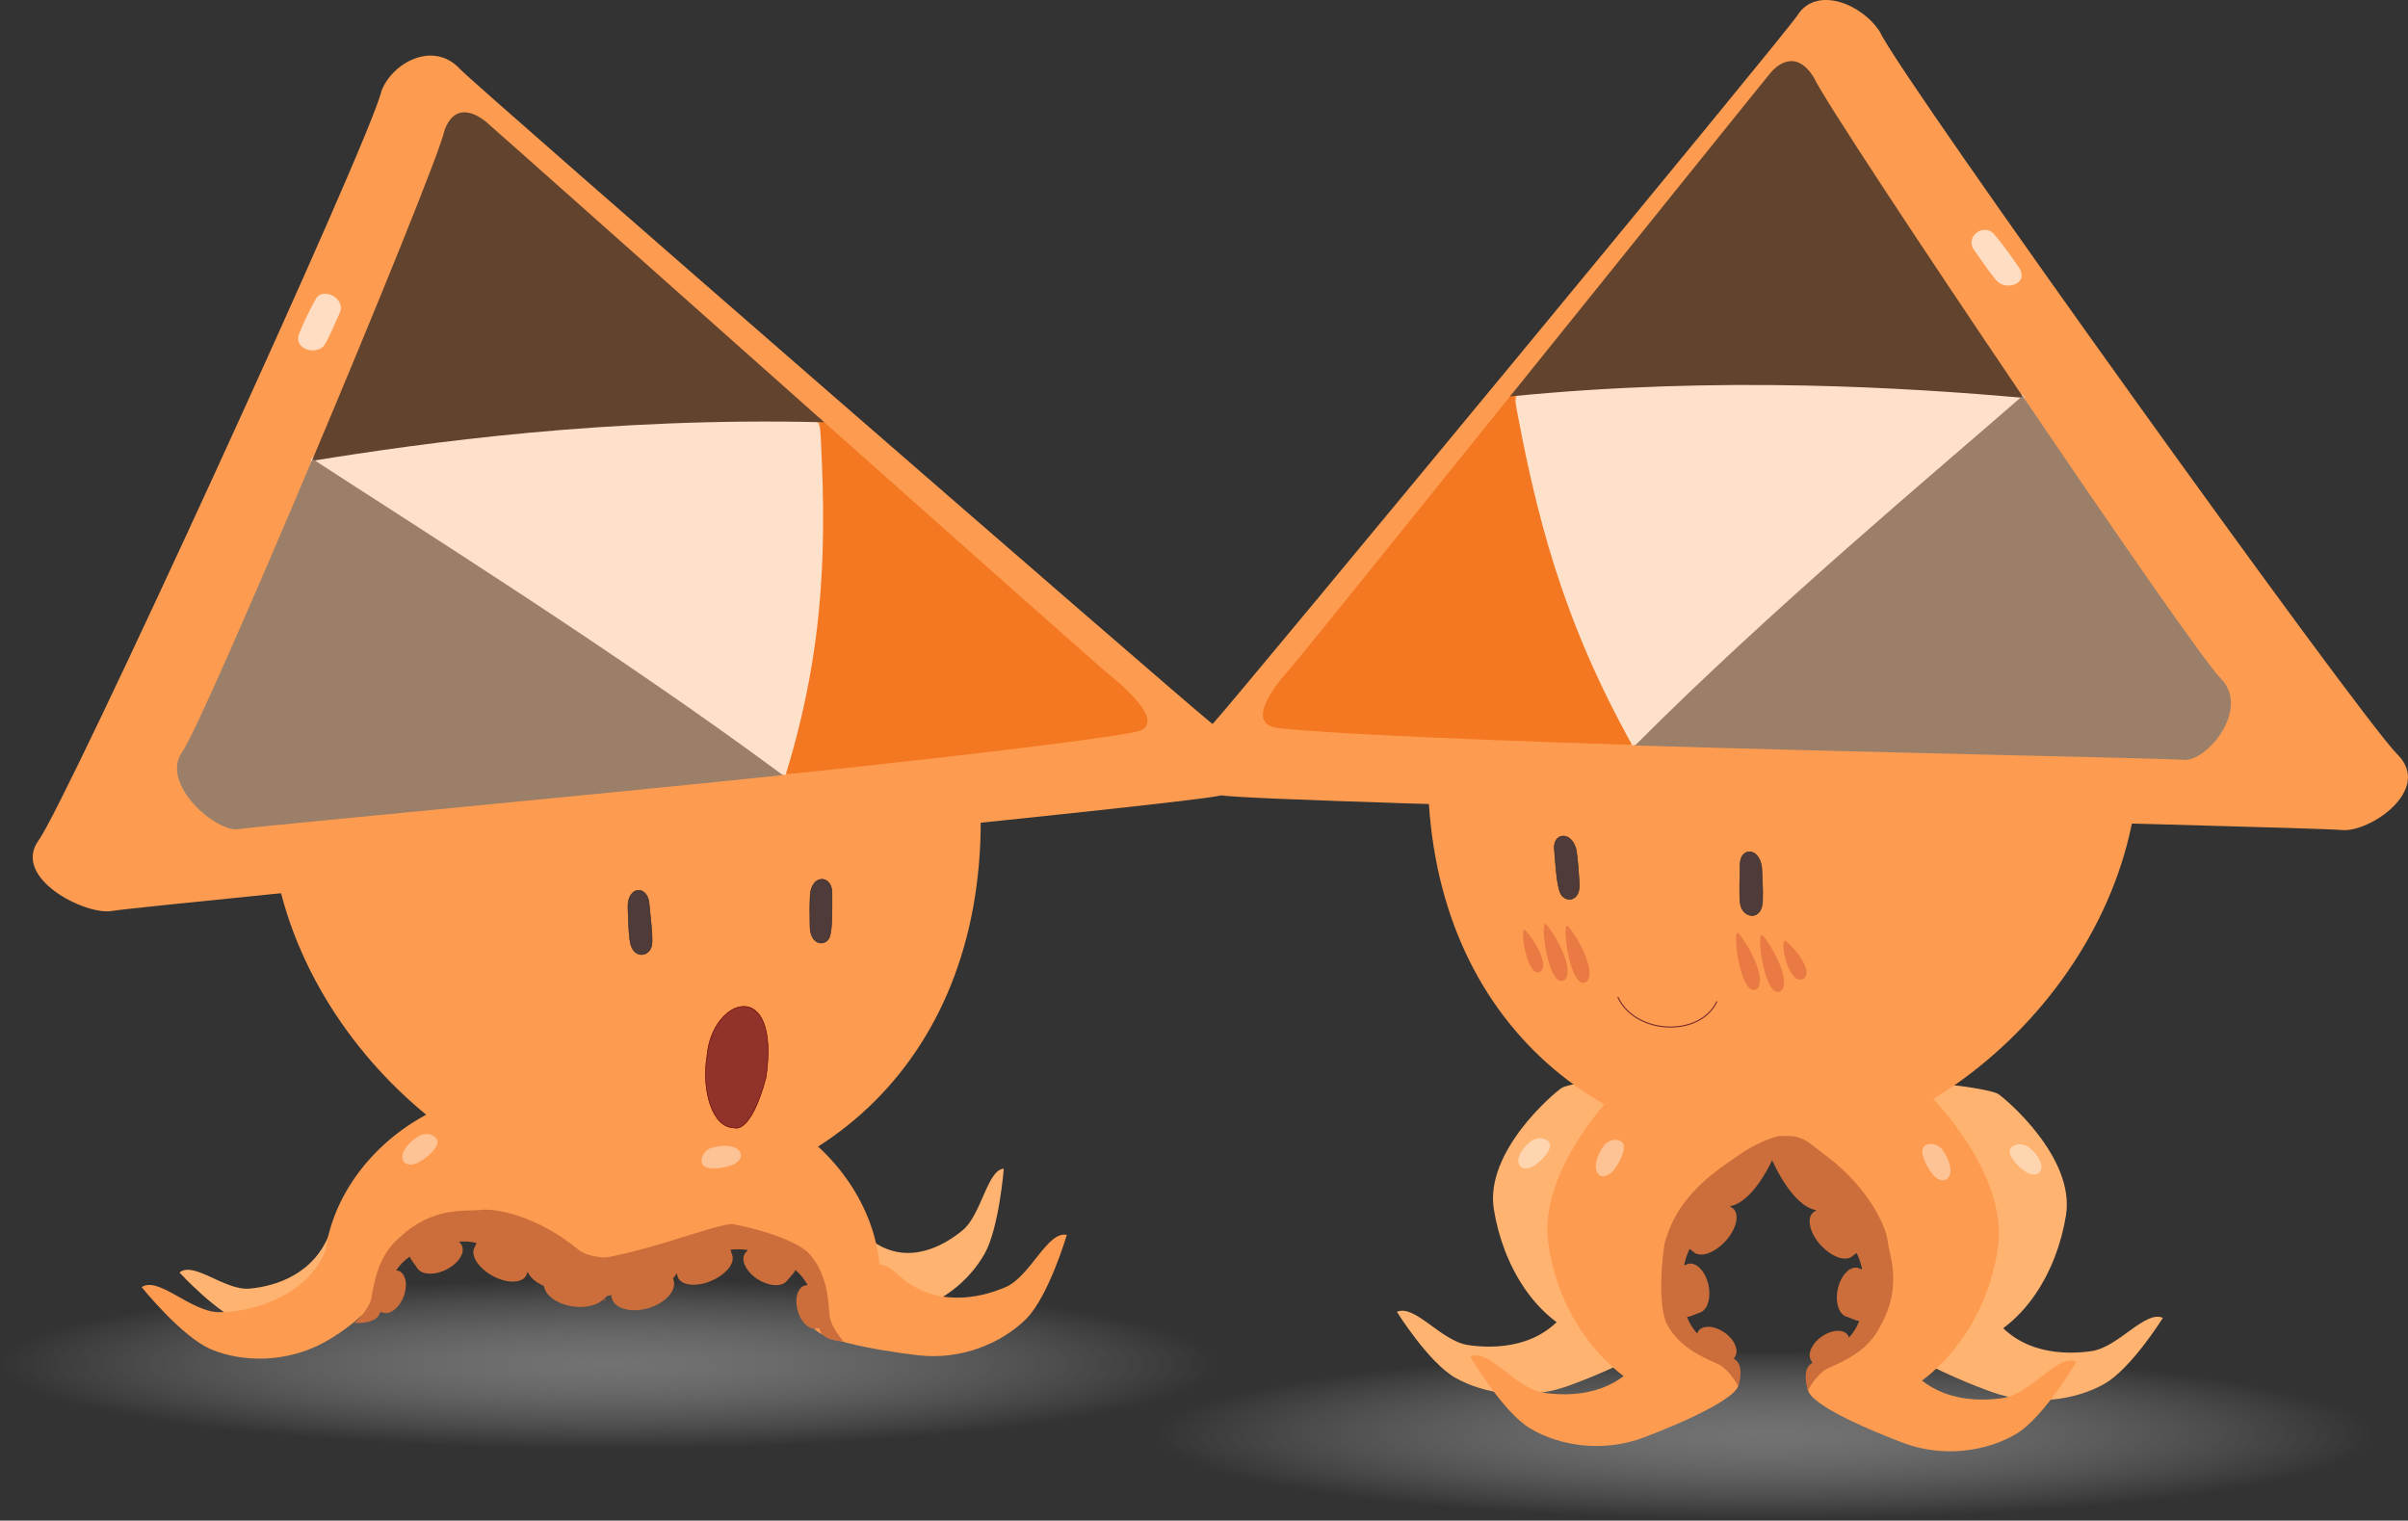 <?xml version="1.0" encoding="UTF-8" standalone="no"?>
<svg
   aria-hidden="true"
   width="1113.845"
   height="703.323"
   viewBox="0 0 1473.524 930.438"
   id="svg1428"
   inkscape:version="1.4 (e7c3feb100, 2024-10-09)"
   sodipodi:docname="peertubelivechat.logo.svg"
   inkscape:export-xdpi="9.6000004"
   inkscape:export-ydpi="9.6000004"
   version="1.1"
   xmlns:inkscape="http://www.inkscape.org/namespaces/inkscape"
   xmlns:sodipodi="http://sodipodi.sourceforge.net/DTD/sodipodi-0.dtd"
   xmlns:xlink="http://www.w3.org/1999/xlink"
   xmlns="http://www.w3.org/2000/svg"
   xmlns:svg="http://www.w3.org/2000/svg">
  <rect x="0" y="0" width="1473.524" height="930.438" fill="#333333" stroke="none"/>
  <defs
     id="defs1422">
    <radialGradient
       inkscape:collect="always"
       xlink:href="#linearGradient1738"
       id="radialGradient1740-1-7-6"
       cx="56.456"
       cy="167.686"
       fx="56.456"
       fy="167.686"
       r="20.58"
       gradientTransform="matrix(1.203,0,0,0.167,-47.95,39.543)"
       gradientUnits="userSpaceOnUse" />
    <linearGradient
       inkscape:collect="always"
       id="linearGradient1738">
      <stop
         style="stop-color:#838383;stop-opacity:1"
         offset="0"
         id="stop1734" />
      <stop
         style="stop-color:#bfbfbf;stop-opacity:0"
         offset="1"
         id="stop1736" />
    </linearGradient>
    <radialGradient
       inkscape:collect="always"
       xlink:href="#linearGradient1738"
       id="radialGradient1740-1"
       cx="56.456"
       cy="167.686"
       fx="56.456"
       fy="167.686"
       r="20.58"
       gradientTransform="matrix(1.203,0,0,0.167,-134.808,42.425)"
       gradientUnits="userSpaceOnUse" />
  </defs>
  <sodipodi:namedview
     id="base"
     pagecolor="#ffffff"
     bordercolor="#666666"
     borderopacity="1"
     inkscape:pageopacity="0"
     inkscape:pageshadow="2"
     inkscape:zoom="0.175"
     inkscape:cx="568.57143"
     inkscape:cy="520"
     inkscape:document-units="px"
     inkscape:current-layer="layer1"
     inkscape:document-rotation="0"
     showgrid="false"
     inkscape:window-width="1716"
     inkscape:window-height="761"
     inkscape:window-x="0"
     inkscape:window-y="0"
     inkscape:window-maximized="0"
     units="px"
     inkscape:showpageshadow="2"
     inkscape:pagecheckerboard="0"
     inkscape:deskcolor="#d1d1d1" />
  <g
     inkscape:label="Calque 1"
     inkscape:groupmode="layer"
     id="layer1"
     transform="translate(-1.373,-11.457)">
    <g
       id="g1061"
       transform="matrix(15.067,0,0,15.067,73.568,-171.514)"
       style="stroke-width:0.066">
      <ellipse
         style="color:#000000;clip-rule:nonzero;display:inline;overflow:visible;visibility:visible;opacity:0.789;isolation:auto;mix-blend-mode:normal;color-interpolation:sRGB;color-interpolation-filters:linearRGB;solid-color:#000000;solid-opacity:1;vector-effect:none;fill:url(#radialGradient1740-1-7-6);fill-opacity:1;fill-rule:nonzero;stroke:none;stroke-width:0.018px;stroke-linecap:butt;stroke-linejoin:miter;stroke-miterlimit:4;stroke-dasharray:none;stroke-dashoffset:0;stroke-opacity:1;marker:none;paint-order:markers stroke fill;color-rendering:auto;image-rendering:auto;shape-rendering:auto;text-rendering:auto;enable-background:accumulate"
         id="path1732-7-3-8"
         cx="19.965"
         cy="67.574"
         rx="24.757"
         ry="3.44" />
      <path
         style="vector-effect:none;fill:#ffb370;fill-opacity:1;fill-rule:evenodd;stroke:none;stroke-width:0.013;stroke-linecap:butt;stroke-linejoin:miter;stroke-miterlimit:4;stroke-dasharray:none;stroke-dashoffset:0;stroke-opacity:1"
         d="m 35.977,59.606 c -0.665,0.032 -0.908,1.867 -1.67,2.498 -0.762,0.631 -2.184,1.438 -3.601,0.487 -1.417,-0.951 -2.836,2.031 -2.779,2.567 0.058,0.535 2.538,0.45 3.983,0.239 1.446,-0.211 2.655,-1.225 3.283,-2.33 0.59,-1.038 0.783,-3.46 0.783,-3.46 z"
         id="path1043-7-2-6-0"
         inkscape:connector-curvature="0"
         sodipodi:nodetypes="ccsccsc" />
      <path
         style="fill:#fffdfb;fill-opacity:0.461;fill-rule:evenodd;stroke:none;stroke-width:0.024;stroke-linecap:butt;stroke-linejoin:miter;stroke-miterlimit:4;stroke-dasharray:none;stroke-opacity:1"
         d="m 22.034,60.979 c 0.219,-0.107 0.426,-0.285 0.604,-0.507 0.093,-0.117 0.16,-0.281 0.139,-0.422 -0.006,-0.071 -0.031,-0.135 -0.078,-0.168 -0.123,-0.109 -0.302,-0.107 -0.47,-0.038 -0.203,0.079 -0.399,0.232 -0.568,0.42 -0.118,0.137 -0.16,0.346 -0.125,0.501 0.034,0.17 0.152,0.305 0.309,0.274 0.065,-0.007 0.14,-0.031 0.19,-0.06 z"
         id="path867-4-7-4-4-3-7-2-6-5"
         inkscape:connector-curvature="0"
         sodipodi:nodetypes="ccccccccc" />
      <path
         style="vector-effect:none;fill:#ffb370;fill-opacity:1;fill-rule:evenodd;stroke:none;stroke-width:0.013;stroke-linecap:butt;stroke-linejoin:miter;stroke-miterlimit:4;stroke-dasharray:none;stroke-dashoffset:0;stroke-opacity:1"
         d="m 2.498,63.822 c 0.574,-0.481 1.845,0.747 2.849,0.654 1.004,-0.093 2.66,-0.552 3.29,-2.361 0.629,-1.808 3.551,-0.591 3.814,-0.135 0.264,0.456 -1.857,2.274 -3.186,3.209 -1.33,0.935 -2.93,1.074 -4.098,0.7 -1.097,-0.351 -2.669,-2.068 -2.669,-2.068 z"
         id="path1043-7-3-66"
         inkscape:connector-curvature="0"
         sodipodi:nodetypes="ccsccsc" />
      <path
         style="fill:#fffdfb;fill-opacity:0.461;fill-rule:evenodd;stroke:none;stroke-width:0.024;stroke-linecap:butt;stroke-linejoin:miter;stroke-miterlimit:4;stroke-dasharray:none;stroke-opacity:1"
         d="m 11.325,61.203 c -0.122,0.211 -0.312,0.406 -0.546,0.569 -0.123,0.085 -0.29,0.141 -0.43,0.11 -0.071,-0.011 -0.132,-0.04 -0.162,-0.089 -0.101,-0.13 -0.087,-0.309 -0.007,-0.472 0.092,-0.197 0.258,-0.383 0.457,-0.539 0.145,-0.109 0.356,-0.137 0.508,-0.091 0.168,0.045 0.294,0.171 0.253,0.326 -0.011,0.064 -0.041,0.138 -0.073,0.186 z"
         id="path867-4-7-4-4-3-7-4-0"
         inkscape:connector-curvature="0"
         sodipodi:nodetypes="ccccccccc" />
      <path
         style="color:#000000;clip-rule:nonzero;display:inline;overflow:visible;visibility:visible;isolation:auto;mix-blend-mode:normal;color-interpolation:sRGB;color-interpolation-filters:linearRGB;solid-color:#000000;solid-opacity:1;vector-effect:none;fill:#fd9c50;fill-opacity:1;fill-rule:nonzero;stroke:none;stroke-width:0.013;stroke-linecap:butt;stroke-linejoin:miter;stroke-miterlimit:4;stroke-dasharray:none;stroke-dashoffset:0;stroke-opacity:1;marker:none;paint-order:markers stroke fill;color-rendering:auto;image-rendering:auto;shape-rendering:auto;text-rendering:auto;enable-background:accumulate"
         d="m 34.5,40.433 c 2.32,11.268 -3.095,18.714 -11.26,20.321 -7.242,1.426 -16.24,-5.915 -17.02,-14.658 -0.614,-6.884 3.528,-12.012 11.742,-13.297 8.002,-1.252 15.512,2.65 16.538,7.634 z"
         id="path865-2-8-0"
         inkscape:connector-curvature="0"
         sodipodi:nodetypes="sssss" />
      <path
         style="fill:#fd9c50;fill-opacity:1;fill-rule:evenodd;stroke:none;stroke-width:0.013;stroke-linecap:butt;stroke-linejoin:miter;stroke-miterlimit:4;stroke-dasharray:none;stroke-opacity:1"
         d="m 10.699,15.842 c 0.446,-1.167 2.116,-2.055 3.183,-0.902 0.632,0.682 29.579,25.829 30.421,26.482 1.155,0.897 1.609,2.37 0.508,3.018 -1.172,0.381 -43.956,4.49 -45.037,4.696 -1.08,0.205 -4.116,-1.339 -2.992,-2.873 1.124,-1.534 13.503,-28.486 13.917,-30.422 z"
         id="path863-4-1-4"
         inkscape:connector-curvature="0"
         sodipodi:nodetypes="csscscc" />
      <g
         id="g1182-9-2-6"
         transform="matrix(1.026,0.18,-0.022,0.971,-31.075,-102.467)"
         style="opacity:0.7;stroke-width:0.033">
        <path
           inkscape:connector-curvature="0"
           id="path1176-2-9-2"
           d="m 40.727,129.676 c 1.767,-2.45 18.797,-6.065 19.841,-5.302 1.044,0.763 0.485,14.546 -0.841,14.988 -1.325,0.442 -19.643,-6.714 -19,-9.686 z"
           style="fill:#ffffff;fill-opacity:1;fill-rule:evenodd;stroke:none;stroke-width:0.018;stroke-linecap:butt;stroke-linejoin:miter;stroke-miterlimit:4;stroke-dasharray:none;stroke-opacity:1"
           sodipodi:nodetypes="cscc" />
        <path
           inkscape:connector-curvature="0"
           id="path903-5-2-0-3-6"
           d="m 60.726,124.265 c 0.404,5.023 0.435,9.414 -1.015,15.087 8.712,-2.579 13.404,-4.123 13.88,-4.382 0.941,-0.511 -0.309,-1.551 -1.256,-2.163 -0.326,-0.211 -5.871,-4.302 -11.609,-8.542 z"
           style="fill:#f1680d;fill-opacity:1;fill-rule:evenodd;stroke:none;stroke-width:0.018px;stroke-linecap:butt;stroke-linejoin:miter;stroke-opacity:1"
           sodipodi:nodetypes="ccccc" />
        <path
           inkscape:connector-curvature="0"
           id="path920-9-6-9-7"
           d="m 46.539,114.109 c -0.344,0.023 -0.66,0.267 -0.852,0.88 -0.158,0.915 -2.552,7.975 -4.942,14.768 4.418,-1.58 11.654,-4.001 20.168,-5.354 -6.462,-4.774 -13.249,-9.795 -13.563,-10.015 -0.258,-0.181 -0.543,-0.297 -0.811,-0.279 z"
           style="fill:#211f20;fill-opacity:1;fill-rule:evenodd;stroke:none;stroke-width:0.018px;stroke-linecap:butt;stroke-linejoin:miter;stroke-opacity:1" />
        <path
           inkscape:connector-curvature="0"
           id="path863-7-3-8-0-5"
           d="m 40.767,129.67 c -2.218,6.308 -4.443,12.415 -4.869,13.147 -0.883,1.514 1.441,3.153 2.31,2.81 0.428,-0.169 12.909,-3.712 21.39,-6.222 -6.697,-3.926 -14.609,-7.639 -18.831,-9.734 z"
           style="fill:#737373;fill-opacity:1;fill-rule:evenodd;stroke:none;stroke-width:0.013;stroke-linecap:butt;stroke-linejoin:miter;stroke-miterlimit:4;stroke-dasharray:none;stroke-opacity:1"
           sodipodi:nodetypes="ccccc" />
      </g>
      <path
         style="fill:#ffddc2;fill-opacity:1;fill-rule:evenodd;stroke:none;stroke-width:0.024;stroke-linecap:butt;stroke-linejoin:miter;stroke-miterlimit:4;stroke-dasharray:none;stroke-opacity:1"
         d="m 9.01,24.841 c -0.254,0.569 -0.434,1.003 -0.617,1.299 -0.282,0.458 -1.34,0.215 -1.014,-0.498 0.16,-0.385 0.376,-0.868 0.662,-1.366 0.286,-0.499 1.223,-0.004 0.969,0.565 z"
         id="path867-4-9-8-6"
         inkscape:connector-curvature="0"
         sodipodi:nodetypes="csccc" />
      <path
         style="vector-effect:none;fill:#fd9c50;fill-opacity:1;fill-rule:evenodd;stroke:none;stroke-width:0.013;stroke-linecap:butt;stroke-linejoin:miter;stroke-miterlimit:4;stroke-dasharray:none;stroke-dashoffset:0;stroke-opacity:1"
         d="m 16.602,63.625 c 0.295,0.904 2.166,1.247 2.764,1.323 0.598,0.076 1.974,-2.203 2.105,-2.588 0.131,-0.384 -0.827,-3.693 -1.151,-3.98 -0.325,-0.287 -4.158,-2.485 -6.893,-1.392 -2.735,1.093 -4.556,3.392 -4.962,5.719 -0.192,1.104 -0.273,3.062 1.487,2.863 0.671,-0.076 0.55,-1.865 2.175,-2.555 1.825,-0.775 2.796,-0.626 4.475,0.609 z"
         id="path996-6-8-98"
         inkscape:connector-curvature="0"
         sodipodi:nodetypes="ccccssssc" />
      <path
         style="vector-effect:none;fill:#fd9c50;fill-opacity:1;fill-rule:evenodd;stroke:none;stroke-width:0.013;stroke-linecap:butt;stroke-linejoin:miter;stroke-miterlimit:4;stroke-dasharray:none;stroke-dashoffset:0;stroke-opacity:1"
         d="m 0.962,64.415 c 0.677,-0.458 2.005,1.01 3.134,1.019 1.128,0.009 3.449,-0.513 4.287,-2.402 0.838,-1.888 2.352,0.228 2.612,0.75 0.261,0.522 -1.021,1.985 -2.576,2.852 -1.555,0.867 -3.353,0.842 -4.63,0.31 -1.199,-0.5 -2.827,-2.529 -2.827,-2.529 z"
         id="path1043-6-6-5-72"
         inkscape:connector-curvature="0"
         sodipodi:nodetypes="ccsccsc" />
      <path
         style="fill:#ffddc2;fill-opacity:0.603;fill-rule:evenodd;stroke:none;stroke-width:0.024;stroke-linecap:butt;stroke-linejoin:miter;stroke-miterlimit:4;stroke-dasharray:none;stroke-opacity:1"
         d="m 12.852,58.817 c -0.161,0.209 -0.389,0.392 -0.655,0.535 -0.139,0.074 -0.32,0.112 -0.456,0.06 -0.07,-0.021 -0.128,-0.06 -0.149,-0.117 -0.079,-0.153 -0.034,-0.342 0.076,-0.505 0.129,-0.199 0.329,-0.375 0.559,-0.515 0.166,-0.097 0.385,-0.098 0.532,-0.029 0.162,0.071 0.268,0.223 0.199,0.383 -0.023,0.067 -0.066,0.142 -0.107,0.189 z"
         id="path867-4-7-4-4-9-9-8"
         inkscape:connector-curvature="0"
         sodipodi:nodetypes="ccccccccc" />
      <path
         style="vector-effect:none;fill:#fd9c50;fill-opacity:1;fill-rule:evenodd;stroke:none;stroke-width:0.013;stroke-linecap:butt;stroke-linejoin:miter;stroke-miterlimit:4;stroke-dasharray:none;stroke-dashoffset:0;stroke-opacity:1"
         d="m 38.536,62.293 c -0.8,-0.166 -1.471,1.697 -2.511,2.134 -1.04,0.438 -2.903,0.862 -4.396,-0.566 -1.493,-1.428 -3.373,1.484 -3.415,2.066 -0.043,0.582 2.501,1.044 4.269,1.254 1.768,0.21 3.421,-0.496 4.4,-1.474 0.919,-0.918 1.653,-3.414 1.653,-3.414 z"
         id="path1043-6-6-0-3-2"
         inkscape:connector-curvature="0"
         sodipodi:nodetypes="ccsccsc" />
      <path
         style="vector-effect:none;fill:#fd9c50;fill-opacity:1;fill-rule:evenodd;stroke:none;stroke-width:0.013;stroke-linecap:butt;stroke-linejoin:miter;stroke-miterlimit:4;stroke-dasharray:none;stroke-dashoffset:0;stroke-opacity:1"
         d="m 22.745,63.687 c -0.385,0.87 -2.281,1.021 -2.884,1.036 -0.603,0.015 -1.741,-2.392 -1.832,-2.787 -0.092,-0.396 1.196,-3.591 1.548,-3.843 0.352,-0.253 4.388,-2.051 6.999,-0.687 2.611,1.364 4.189,3.835 4.357,6.192 0.08,1.118 -0.038,3.074 -1.769,2.698 -0.66,-0.143 -0.359,-1.911 -1.905,-2.762 -1.737,-0.955 -2.718,-0.905 -4.514,0.153 z"
         id="path996-6-5-6-9"
         inkscape:connector-curvature="0"
         sodipodi:nodetypes="ccccssssc" />
      <path
         style="color:#000000;clip-rule:nonzero;display:inline;overflow:visible;visibility:visible;isolation:auto;mix-blend-mode:normal;color-interpolation:sRGB;color-interpolation-filters:linearRGB;solid-color:#000000;solid-opacity:1;vector-effect:none;fill:#cb6e3b;fill-opacity:1;fill-rule:nonzero;stroke:none;stroke-width:0.013;stroke-linecap:butt;stroke-linejoin:miter;stroke-miterlimit:4;stroke-dasharray:none;stroke-dashoffset:0;stroke-opacity:1;marker:none;paint-order:markers stroke fill;color-rendering:auto;image-rendering:auto;shape-rendering:auto;text-rendering:auto;enable-background:accumulate"
         d="m 20.114,63.906 c 0.313,-0.277 -2.265,-0.522 -1.374,-0.562 2.148,-0.096 5.499,-1.51 6.217,-1.488 0.666,0.11 2.37,0.538 3.055,1.138 0.829,0.851 0.834,2.022 0.898,2.65 0.088,0.398 0.431,0.844 0.574,0.988 -0.145,-0.019 -0.925,-0.045 -1.001,-0.551 l -0.094,0.012 c -0.008,0.002 -0.015,0.004 -0.023,0.006 -0.025,0.005 -0.051,0.007 -0.077,0.007 l -0.013,0.002 c -2.6e-4,-7.9e-4 -5.2e-4,-0.001 -0.002,-0.002 -0.283,-0.013 -0.57,-0.339 -0.68,-0.769 -0.06,-0.238 -0.057,-0.478 0.007,-0.666 l 5.3e-4,1.6e-4 c 0.062,-0.181 0.177,-0.299 0.32,-0.329 0.028,-0.005 0.056,-0.008 0.085,-0.006 l 0.004,-5.3e-4 c -0.126,-0.231 -0.286,-0.443 -0.502,-0.615 -0.012,0.037 -0.029,0.072 -0.052,0.105 l -0.261,0.299 c -0.005,0.007 -0.008,0.015 -0.013,0.022 -0.018,0.023 -0.037,0.044 -0.06,0.063 l -0.009,0.009 c -7.9e-4,-1.8e-4 -5.3e-4,-2.3e-4 -0.002,-5.3e-4 -0.242,0.197 -0.727,0.141 -1.145,-0.132 -0.415,-0.272 -0.643,-0.678 -0.54,-0.963 0.012,-0.034 0.028,-0.065 0.049,-0.093 0.019,-0.025 0.041,-0.048 0.067,-0.069 l 0.04,-0.054 c -0.237,-0.035 -0.471,-0.038 -0.706,-0.013 l 0.053,0.174 c 0.005,0.008 0.008,0.016 0.012,0.024 0.011,0.029 0.019,0.059 0.023,0.091 l 0.003,0.012 c -5.3e-4,8e-4 -0.001,8e-4 -0.002,0.002 0.035,0.331 -0.335,0.739 -0.874,0.966 -0.608,0.255 -1.213,0.19 -1.352,-0.146 -0.012,-0.031 -0.02,-0.065 -0.024,-0.099 l -0.024,-0.059 c -0.475,0.836 -2.007,0.852 -2.592,0.875 -0.277,0.011 -0.426,0.202 -0.847,-0.082 -0.168,-0.114 0.517,-0.441 0.859,-0.744 z"
         id="path1092-6-8-2-4-4-8-9"
         inkscape:connector-curvature="0"
         sodipodi:nodetypes="cscccccccccccccccccccccccccccccccccccccccssc" />
      <path
         style="fill:#ffddc2;fill-opacity:0.603;fill-rule:evenodd;stroke:none;stroke-width:0.024;stroke-linecap:butt;stroke-linejoin:miter;stroke-miterlimit:4;stroke-dasharray:none;stroke-opacity:1"
         d="m 24.085,59.585 c 0.263,0.023 0.552,-0.021 0.837,-0.12 0.149,-0.053 0.299,-0.16 0.353,-0.295 0.032,-0.066 0.043,-0.134 0.015,-0.189 -0.059,-0.162 -0.229,-0.256 -0.424,-0.286 -0.233,-0.04 -0.499,-0.011 -0.757,0.064 -0.184,0.057 -0.333,0.217 -0.382,0.372 -0.057,0.167 -0.017,0.348 0.148,0.406 0.065,0.028 0.149,0.048 0.211,0.049 z"
         id="path867-4-7-4-4-9-8-5-6"
         inkscape:connector-curvature="0"
         sodipodi:nodetypes="ccccccccc" />
      <path
         style="color:#000000;clip-rule:nonzero;display:inline;overflow:visible;visibility:visible;isolation:auto;mix-blend-mode:normal;color-interpolation:sRGB;color-interpolation-filters:linearRGB;solid-color:#000000;solid-opacity:1;vector-effect:none;fill:#cb6e3b;fill-opacity:1;fill-rule:nonzero;stroke:none;stroke-width:0.013;stroke-linecap:butt;stroke-linejoin:miter;stroke-miterlimit:4;stroke-dasharray:none;stroke-dashoffset:0;stroke-opacity:1;marker:none;paint-order:markers stroke fill;color-rendering:auto;image-rendering:auto;shape-rendering:auto;text-rendering:auto;enable-background:accumulate"
         d="m 21.081,63.453 c -0.253,-0.416 -1.686,0.01 -2.396,-0.572 -1.71,-1.401 -3.403,-1.677 -3.966,-1.601 -0.563,0.076 -1.911,-0.177 -3.287,1.123 -0.911,0.763 -1.034,1.927 -1.161,2.545 -0.127,0.387 -0.514,0.796 -0.671,0.925 0.147,-0.005 0.925,0.048 1.052,-0.447 l 0.092,0.021 c 0.008,0.003 0.014,0.006 0.022,0.008 0.025,0.008 0.05,0.012 0.076,0.014 l 0.013,0.003 c 4e-4,-5.3e-4 7.4e-4,-0.001 0.002,-0.001 0.283,0.015 0.602,-0.28 0.754,-0.697 0.084,-0.23 0.105,-0.47 0.06,-0.663 l -5.3e-4,1.1e-4 c -0.044,-0.186 -0.146,-0.316 -0.285,-0.36 -0.027,-0.008 -0.055,-0.013 -0.084,-0.015 l -0.004,-10e-4 c 0.148,-0.217 0.329,-0.412 0.562,-0.561 0.008,0.038 0.021,0.075 0.041,0.109 l 0.23,0.324 c 0.004,0.007 0.007,0.015 0.011,0.023 0.015,0.025 0.033,0.048 0.053,0.069 l 0.008,0.01 c 7.9e-4,-9e-5 5e-4,-1.8e-4 0.002,-5.3e-4 0.221,0.22 0.709,0.213 1.152,-0.016 0.44,-0.228 0.708,-0.609 0.634,-0.903 -0.008,-0.035 -0.022,-0.067 -0.039,-0.097 -0.017,-0.027 -0.036,-0.052 -0.059,-0.075 l -0.035,-0.058 c 0.24,-0.011 0.472,0.009 0.704,0.059 l -0.07,0.167 c -0.005,0.007 -0.01,0.015 -0.014,0.022 -0.014,0.028 -0.025,0.057 -0.032,0.088 l -0.004,0.012 c 4.2e-4,7.9e-4 0.001,7.9e-4 0.001,0.002 -0.068,0.325 0.259,0.77 0.772,1.049 0.579,0.315 1.187,0.311 1.36,-0.009 0.015,-0.03 0.027,-0.062 0.034,-0.096 l 0.03,-0.056 c 0.388,0.879 2.474,0.971 3.053,1.053 0.274,0.039 -0.171,0.364 0.23,-0.2 0,0 0.193,-0.877 0.449,-0.962 z"
         id="path1092-6-8-2-4-0-9"
         inkscape:connector-curvature="0"
         sodipodi:nodetypes="csccccccccccccccccccccccccccccccccccccccccsc" />
      <ellipse
         style="color:#000000;clip-rule:nonzero;display:inline;overflow:visible;visibility:visible;isolation:auto;mix-blend-mode:normal;color-interpolation:sRGB;color-interpolation-filters:linearRGB;solid-color:#000000;solid-opacity:1;vector-effect:none;fill:#cb6e3b;fill-opacity:1;fill-rule:nonzero;stroke:none;stroke-width:0.013;stroke-linecap:butt;stroke-linejoin:miter;stroke-miterlimit:4;stroke-dasharray:none;stroke-dashoffset:0;stroke-opacity:1;marker:none;paint-order:markers stroke fill;color-rendering:auto;image-rendering:auto;shape-rendering:auto;text-rendering:auto;enable-background:accumulate"
         id="path2118-1"
         cx="27.033"
         cy="61.349"
         rx="1.308"
         ry="0.799"
         transform="rotate(7.676)" />
      <ellipse
         style="color:#000000;clip-rule:nonzero;display:inline;overflow:visible;visibility:visible;isolation:auto;mix-blend-mode:normal;color-interpolation:sRGB;color-interpolation-filters:linearRGB;solid-color:#000000;solid-opacity:1;vector-effect:none;fill:#cb6e3b;fill-opacity:1;fill-rule:nonzero;stroke:none;stroke-width:0.013;stroke-linecap:butt;stroke-linejoin:miter;stroke-miterlimit:4;stroke-dasharray:none;stroke-dashoffset:0;stroke-opacity:1;marker:none;paint-order:markers stroke fill;color-rendering:auto;image-rendering:auto;shape-rendering:auto;text-rendering:auto;enable-background:accumulate"
         id="path2118-4-49"
         cx="2.394"
         cy="67.891"
         rx="1.308"
         ry="0.799"
         transform="rotate(-16.264)" />
      <path
         style="fill:#4e3b3a;fill-opacity:1;fill-rule:evenodd;stroke:#2f2828;stroke-width:0.024;stroke-linecap:butt;stroke-linejoin:miter;stroke-miterlimit:4;stroke-dasharray:none;stroke-opacity:1"
         d="m 20.711,48.936 c 0.025,-0.831 0.785,-0.822 0.856,-0.125 0.07,0.697 0.136,1.22 0.123,1.613 -0.02,0.607 -0.825,0.737 -0.905,-0.141 -0.058,-0.465 -0.05,-0.882 -0.074,-1.347 z"
         id="path867-1"
         inkscape:connector-curvature="0"
         sodipodi:nodetypes="ccsccc" />
      <path
         style="vector-effect:none;fill:#4e3b3a;fill-opacity:1;fill-rule:evenodd;stroke:#2f2828;stroke-width:0.024;stroke-linecap:butt;stroke-linejoin:miter;stroke-miterlimit:4;stroke-dasharray:none;stroke-dashoffset:0;stroke-opacity:1"
         d="m 28.118,48.428 c 0.113,-0.809 0.882,-0.717 0.88,-0.029 -0.002,0.688 0.019,1.408 -0.09,1.77 -0.128,0.424 -0.814,0.409 -0.802,-0.457 -0.01,-0.46 -0.012,-0.827 0.012,-1.283 z"
         id="path867-6-0"
         inkscape:connector-curvature="0"
         sodipodi:nodetypes="ccsccc" />
      <path
         style="vector-effect:none;fill:#91332b;fill-opacity:1;fill-rule:evenodd;stroke:#5d0000;stroke-width:0.024;stroke-linecap:round;stroke-linejoin:bevel;stroke-miterlimit:4;stroke-dasharray:none;stroke-dashoffset:0;stroke-opacity:1"
         d="m 25.024,57.944 c -0.897,0.005 -1.325,-1.544 -1.106,-2.884 0.188,-2.433 3.007,-3.302 2.4,0.848 -0.631,2.359 -1.294,2.037 -1.294,2.037 z"
         id="path991-3-4"
         inkscape:connector-curvature="0"
         sodipodi:nodetypes="cccc"
         inkscape:transform-center-x="1.8588309"
         inkscape:transform-center-y="0.51682867" />
      <ellipse
         style="color:#000000;clip-rule:nonzero;display:inline;overflow:visible;visibility:visible;opacity:0.789;isolation:auto;mix-blend-mode:normal;color-interpolation:sRGB;color-interpolation-filters:linearRGB;solid-color:#000000;solid-opacity:1;vector-effect:none;fill:url(#radialGradient1740-1);fill-opacity:1;fill-rule:nonzero;stroke:none;stroke-width:0.018px;stroke-linecap:butt;stroke-linejoin:miter;stroke-miterlimit:4;stroke-dasharray:none;stroke-dashoffset:0;stroke-opacity:1;marker:none;paint-order:markers stroke fill;color-rendering:auto;image-rendering:auto;shape-rendering:auto;text-rendering:auto;enable-background:accumulate"
         id="path1732-7"
         cx="-66.893"
         cy="70.456"
         rx="24.757"
         ry="3.44"
         transform="scale(-1,1)" />
      <path
         style="vector-effect:none;fill:#ffb370;fill-opacity:1;fill-rule:evenodd;stroke:none;stroke-width:0.013;stroke-linecap:butt;stroke-linejoin:miter;stroke-miterlimit:4;stroke-dasharray:none;stroke-dashoffset:0;stroke-opacity:1"
         d="m 51.941,65.419 c 0.722,-0.325 1.8,1.189 2.893,1.349 1.093,0.161 2.966,0.128 4.051,-1.476 1.085,-1.603 3.926,0.312 4.103,0.822 0.178,0.51 -2.501,1.75 -4.134,2.328 -1.633,0.578 -3.373,0.313 -4.535,-0.343 -1.091,-0.616 -2.378,-2.681 -2.378,-2.681 z"
         id="path1043-7-2"
         inkscape:connector-curvature="0"
         sodipodi:nodetypes="ccsccsc" />
      <path
         style="vector-effect:none;fill:#ffb370;fill-opacity:1;fill-rule:evenodd;stroke:none;stroke-width:0.013;stroke-linecap:butt;stroke-linejoin:miter;stroke-miterlimit:4;stroke-dasharray:none;stroke-dashoffset:0;stroke-opacity:1"
         d="m 61.809,60.012 c 0.836,-0.071 1.509,-1.482 1.695,-1.939 0.186,-0.457 -1.49,-1.944 -1.793,-2.116 -0.303,-0.172 -2.769,0.168 -3.081,0.372 -0.312,0.204 -3.133,2.586 -2.75,4.932 0.384,2.346 1.706,4.436 3.621,5.169 0.908,0.348 2.939,0.53 3.125,-0.89 0.071,-0.541 -1.983,-0.716 -2.245,-2.117 -0.295,-1.573 0.029,-2.31 1.429,-3.411 z"
         id="path996-7-1-7"
         inkscape:connector-curvature="0"
         sodipodi:nodetypes="ccccssssc" />
      <path
         style="fill:#fffdfb;fill-opacity:0.461;fill-rule:evenodd;stroke:none;stroke-width:0.024;stroke-linecap:butt;stroke-linejoin:miter;stroke-miterlimit:4;stroke-dasharray:none;stroke-opacity:1"
         d="m 58.083,58.903 c -0.122,0.211 -0.312,0.406 -0.546,0.569 -0.123,0.085 -0.29,0.141 -0.43,0.11 -0.071,-0.011 -0.132,-0.04 -0.162,-0.089 -0.101,-0.13 -0.087,-0.309 -0.007,-0.472 0.092,-0.197 0.258,-0.383 0.457,-0.539 0.145,-0.109 0.356,-0.137 0.508,-0.091 0.168,0.045 0.294,0.171 0.253,0.326 -0.011,0.064 -0.041,0.138 -0.073,0.186 z"
         id="path867-4-7-4-4-3-7-2"
         inkscape:connector-curvature="0"
         sodipodi:nodetypes="ccccccccc" />
      <path
         style="vector-effect:none;fill:#ffb370;fill-opacity:1;fill-rule:evenodd;stroke:none;stroke-width:0.013;stroke-linecap:butt;stroke-linejoin:miter;stroke-miterlimit:4;stroke-dasharray:none;stroke-dashoffset:0;stroke-opacity:1"
         d="m 83.053,65.664 c -0.722,-0.325 -1.8,1.189 -2.893,1.349 -1.093,0.161 -2.966,0.128 -4.051,-1.476 -1.085,-1.603 -3.926,0.312 -4.103,0.822 -0.178,0.51 2.501,1.75 4.134,2.328 1.633,0.578 3.373,0.313 4.535,-0.343 1.091,-0.616 2.378,-2.681 2.378,-2.681 z"
         id="path1043-7"
         inkscape:connector-curvature="0"
         sodipodi:nodetypes="ccsccsc" />
      <path
         style="vector-effect:none;fill:#ffb370;fill-opacity:1;fill-rule:evenodd;stroke:none;stroke-width:0.013;stroke-linecap:butt;stroke-linejoin:miter;stroke-miterlimit:4;stroke-dasharray:none;stroke-dashoffset:0;stroke-opacity:1"
         d="m 73.186,60.257 c -0.836,-0.071 -1.509,-1.482 -1.695,-1.939 -0.186,-0.457 1.49,-1.944 1.793,-2.116 0.303,-0.172 2.769,0.168 3.081,0.372 0.312,0.204 3.133,2.586 2.75,4.932 -0.384,2.346 -1.706,4.436 -3.621,5.169 -0.908,0.348 -2.939,0.53 -3.125,-0.89 -0.071,-0.541 1.983,-0.716 2.245,-2.117 0.295,-1.573 -0.029,-2.31 -1.429,-3.411 z"
         id="path996-7-1"
         inkscape:connector-curvature="0"
         sodipodi:nodetypes="ccccssssc" />
      <path
         style="fill:#fffdfb;fill-opacity:0.461;fill-rule:evenodd;stroke:none;stroke-width:0.024;stroke-linecap:butt;stroke-linejoin:miter;stroke-miterlimit:4;stroke-dasharray:none;stroke-opacity:1"
         d="m 76.911,59.149 c 0.122,0.211 0.312,0.406 0.546,0.569 0.123,0.085 0.29,0.141 0.43,0.11 0.071,-0.011 0.132,-0.04 0.162,-0.089 0.101,-0.13 0.087,-0.309 0.007,-0.472 -0.092,-0.197 -0.258,-0.383 -0.457,-0.539 -0.145,-0.109 -0.356,-0.137 -0.508,-0.091 -0.168,0.045 -0.294,0.171 -0.253,0.326 0.011,0.064 0.041,0.138 0.073,0.186 z"
         id="path867-4-7-4-4-3-7"
         inkscape:connector-curvature="0"
         sodipodi:nodetypes="ccccccccc" />
      <path
         style="color:#000000;clip-rule:nonzero;display:inline;overflow:visible;visibility:visible;isolation:auto;mix-blend-mode:normal;color-interpolation:sRGB;color-interpolation-filters:linearRGB;solid-color:#000000;solid-opacity:1;vector-effect:none;fill:#fd9c50;fill-opacity:1;fill-rule:nonzero;stroke:none;stroke-width:0.013;stroke-linecap:butt;stroke-linejoin:miter;stroke-miterlimit:4;stroke-dasharray:none;stroke-dashoffset:0;stroke-opacity:1;marker:none;paint-order:markers stroke fill;color-rendering:auto;image-rendering:auto;shape-rendering:auto;text-rendering:auto;enable-background:accumulate"
         d="m 53.737,38.379 c -2.32,11.268 3.095,18.714 11.26,20.321 7.243,1.426 16.24,-5.915 17.02,-14.658 0.614,-6.884 -3.528,-12.012 -11.742,-13.297 -8.002,-1.252 -15.512,2.65 -16.538,7.634 z"
         id="path865-2"
         inkscape:connector-curvature="0"
         sodipodi:nodetypes="sssss" />
      <path
         style="fill:#fd9c50;fill-opacity:1;fill-rule:evenodd;stroke:none;stroke-width:0.013;stroke-linecap:butt;stroke-linejoin:miter;stroke-miterlimit:4;stroke-dasharray:none;stroke-opacity:1"
         d="m 71.559,13.439 c -0.719,-1.132 -2.577,-1.896 -3.352,-0.669 -0.459,0.727 -22.945,27.91 -23.618,28.623 -0.923,0.979 -1.017,2.481 0.223,3.047 1.246,0.295 44.382,1.285 45.495,1.411 1.114,0.126 3.734,-1.634 2.259,-3.082 -1.475,-1.448 -20.135,-27.43 -21.007,-29.33 z"
         id="path863-4"
         inkscape:connector-curvature="0"
         sodipodi:nodetypes="csscscc" />
      <path
         style="fill:#ffddc2;fill-opacity:1;fill-rule:evenodd;stroke:none;stroke-width:0.024;stroke-linecap:butt;stroke-linejoin:miter;stroke-miterlimit:4;stroke-dasharray:none;stroke-opacity:1"
         d="m 75.381,22.291 c 0.386,0.549 0.668,0.968 0.919,1.251 0.388,0.436 1.372,0.117 0.879,-0.57 -0.25,-0.372 -0.579,-0.838 -0.98,-1.315 -0.401,-0.476 -1.206,0.085 -0.819,0.634 z"
         id="path867-4-9"
         inkscape:connector-curvature="0"
         sodipodi:nodetypes="csccc" />
      <path
         style="vector-effect:none;fill:#fd9c50;fill-opacity:1;fill-rule:evenodd;stroke:none;stroke-width:0.013;stroke-linecap:butt;stroke-linejoin:miter;stroke-miterlimit:4;stroke-dasharray:none;stroke-dashoffset:0;stroke-opacity:1"
         d="m 69.152,61.284 c -0.949,-0.071 -1.726,-1.807 -1.942,-2.37 -0.216,-0.563 1.671,-2.441 2.013,-2.66 0.342,-0.219 3.784,-0.075 4.14,0.172 0.356,0.247 3.402,3.448 2.991,6.365 -0.411,2.917 -2.211,5.232 -4.375,6.179 -1.027,0.449 -2.909,0.994 -3.135,-0.764 -0.086,-0.67 1.681,-0.978 1.964,-2.72 0.319,-1.957 -0.057,-2.864 -1.655,-4.202 z"
         id="path996-6"
         inkscape:connector-curvature="0"
         sodipodi:nodetypes="ccccssssc" />
      <path
         style="vector-effect:none;fill:#fd9c50;fill-opacity:1;fill-rule:evenodd;stroke:none;stroke-width:0.013;stroke-linecap:butt;stroke-linejoin:miter;stroke-miterlimit:4;stroke-dasharray:none;stroke-dashoffset:0;stroke-opacity:1"
         d="m 79.539,67.446 c -0.737,-0.353 -1.835,1.294 -2.95,1.468 -1.115,0.175 -3.025,0.139 -4.131,-1.606 -1.106,-1.745 -3.63,0.63 -3.811,1.185 -0.181,0.555 2.177,1.614 3.843,2.243 1.666,0.629 3.44,0.34 4.625,-0.374 1.112,-0.67 2.425,-2.917 2.425,-2.917 z"
         id="path1043-6-6"
         inkscape:connector-curvature="0"
         sodipodi:nodetypes="ccsccsc" />
      <path
         style="color:#000000;clip-rule:nonzero;display:inline;overflow:visible;visibility:visible;isolation:auto;mix-blend-mode:normal;color-interpolation:sRGB;color-interpolation-filters:linearRGB;solid-color:#000000;solid-opacity:1;vector-effect:none;fill:#cb6e3b;fill-opacity:1;fill-rule:nonzero;stroke:none;stroke-width:0.013;stroke-linecap:butt;stroke-linejoin:miter;stroke-miterlimit:4;stroke-dasharray:none;stroke-dashoffset:0;stroke-opacity:1;marker:none;paint-order:markers stroke fill;color-rendering:auto;image-rendering:auto;shape-rendering:auto;text-rendering:auto;enable-background:accumulate"
         d="m 68.195,58.321 c 0.464,0.147 0.449,0.212 1.183,0.763 1.767,1.328 2.438,2.907 2.498,3.472 0.06,0.565 0.626,1.814 -0.309,3.459 -0.524,1.066 -1.626,1.463 -2.196,1.733 -0.345,0.216 -0.651,0.688 -0.739,0.872 -0.03,-0.144 -0.267,-0.887 0.184,-1.128 l -0.043,-0.085 c -0.005,-0.007 -0.009,-0.013 -0.013,-0.019 -0.013,-0.022 -0.024,-0.046 -0.032,-0.071 l -0.006,-0.012 c 5.1e-4,-5.8e-4 0.001,-10e-4 0.001,-0.002 -0.082,-0.271 0.128,-0.651 0.497,-0.898 0.204,-0.136 0.431,-0.214 0.63,-0.216 l 2e-5,5.7e-4 c 0.191,-0.002 0.341,0.067 0.418,0.191 0.014,0.024 0.026,0.05 0.035,0.078 l 0.002,0.004 c 0.175,-0.196 0.322,-0.417 0.412,-0.679 -0.039,0.001 -0.078,-0.003 -0.116,-0.014 l -0.37,-0.146 c -0.008,-0.002 -0.017,-0.003 -0.025,-0.005 -0.027,-0.009 -0.054,-0.021 -0.08,-0.035 l -0.012,-0.005 c -1e-4,-8.7e-4 5e-5,-5.7e-4 -7e-5,-0.002 -0.266,-0.163 -0.376,-0.638 -0.259,-1.123 0.117,-0.482 0.424,-0.833 0.727,-0.831 0.035,-1e-4 0.07,0.005 0.104,0.015 0.03,0.01 0.059,0.023 0.087,0.04 l 0.065,0.02 c -0.046,-0.236 -0.121,-0.456 -0.225,-0.67 l -0.146,0.108 c -0.006,0.007 -0.012,0.013 -0.018,0.019 -0.023,0.02 -0.05,0.038 -0.078,0.052 l -0.01,0.007 c -8.1e-4,-2.5e-4 -10e-4,-8.6e-4 -0.002,-0.001 -0.3,0.143 -0.809,-0.068 -1.203,-0.5 -0.444,-0.487 -0.585,-1.079 -0.315,-1.323 0.025,-0.022 0.054,-0.041 0.085,-0.056 l 0.047,-0.042 c -0.947,-0.168 -1.713,-1.802 -1.93,-2.345 -0.103,-0.257 -0.132,-0.118 0.321,-0.641 0,0 0.574,-0.068 0.831,0.014 z"
         id="path1092-6-8-2-4"
         inkscape:connector-curvature="0"
         sodipodi:nodetypes="ssccccccccccccccccccccccccccccccccccccccccs" />
      <path
         style="fill:#ffddc2;fill-opacity:0.603;fill-rule:evenodd;stroke:none;stroke-width:0.024;stroke-linecap:butt;stroke-linejoin:miter;stroke-miterlimit:4;stroke-dasharray:none;stroke-opacity:1"
         d="m 73.309,59.089 c 0.066,0.255 0.205,0.513 0.394,0.748 0.099,0.123 0.251,0.228 0.396,0.234 0.073,0.008 0.141,-0.005 0.183,-0.05 0.133,-0.11 0.165,-0.302 0.128,-0.495 -0.041,-0.233 -0.157,-0.474 -0.314,-0.692 -0.115,-0.154 -0.316,-0.241 -0.479,-0.235 -0.177,0.002 -0.334,0.101 -0.333,0.275 -0.005,0.07 0.005,0.156 0.025,0.215 z"
         id="path867-4-7-4-4-9"
         inkscape:connector-curvature="0"
         sodipodi:nodetypes="ccccccccc" />
      <path
         style="vector-effect:none;fill:#fd9c50;fill-opacity:1;fill-rule:evenodd;stroke:none;stroke-width:0.013;stroke-linecap:butt;stroke-linejoin:miter;stroke-miterlimit:4;stroke-dasharray:none;stroke-dashoffset:0;stroke-opacity:1"
         d="m 65.29,61.12 c 0.949,-0.071 1.726,-1.807 1.942,-2.37 0.216,-0.563 -1.671,-2.441 -2.013,-2.66 -0.342,-0.219 -3.784,-0.075 -4.14,0.172 -0.356,0.247 -3.402,3.448 -2.991,6.365 0.411,2.917 2.211,5.232 4.375,6.179 1.027,0.449 2.909,0.994 3.135,-0.764 0.086,-0.67 -1.681,-0.978 -1.964,-2.72 -0.319,-1.957 0.057,-2.864 1.655,-4.202 z"
         id="path996-6-5"
         inkscape:connector-curvature="0"
         sodipodi:nodetypes="ccccssssc" />
      <path
         style="vector-effect:none;fill:#fd9c50;fill-opacity:1;fill-rule:evenodd;stroke:none;stroke-width:0.013;stroke-linecap:butt;stroke-linejoin:miter;stroke-miterlimit:4;stroke-dasharray:none;stroke-dashoffset:0;stroke-opacity:1"
         d="m 54.92,67.231 c 0.737,-0.353 1.835,1.294 2.95,1.468 1.115,0.175 3.025,0.139 4.131,-1.606 1.106,-1.745 3.63,0.63 3.811,1.185 0.181,0.555 -2.177,1.614 -3.843,2.243 -1.666,0.629 -3.44,0.34 -4.625,-0.374 -1.113,-0.67 -2.425,-2.917 -2.425,-2.917 z"
         id="path1043-6-6-0"
         inkscape:connector-curvature="0"
         sodipodi:nodetypes="ccsccsc" />
      <path
         style="color:#000000;clip-rule:nonzero;display:inline;overflow:visible;visibility:visible;isolation:auto;mix-blend-mode:normal;color-interpolation:sRGB;color-interpolation-filters:linearRGB;solid-color:#000000;solid-opacity:1;vector-effect:none;fill:#cb6e3b;fill-opacity:1;fill-rule:nonzero;stroke:none;stroke-width:0.013;stroke-linecap:butt;stroke-linejoin:miter;stroke-miterlimit:4;stroke-dasharray:none;stroke-dashoffset:0;stroke-opacity:1;marker:none;paint-order:markers stroke fill;color-rendering:auto;image-rendering:auto;shape-rendering:auto;text-rendering:auto;enable-background:accumulate"
         d="m 66.378,58.714 c -0.366,0.202 -0.298,0.162 -1.03,0.67 -1.959,1.36 -2.303,2.523 -2.522,3.207 -0.12,0.665 -0.287,2.413 0.049,3.26 0.524,1.066 1.626,1.463 2.196,1.733 0.345,0.216 0.651,0.688 0.739,0.872 0.03,-0.144 0.267,-0.887 -0.184,-1.128 l 0.043,-0.085 c 0.005,-0.007 0.009,-0.013 0.013,-0.019 0.013,-0.022 0.024,-0.046 0.032,-0.071 l 0.006,-0.012 c -5e-4,-5.8e-4 -10e-4,-10e-4 -10e-4,-0.002 0.082,-0.271 -0.128,-0.651 -0.497,-0.898 -0.204,-0.136 -0.431,-0.214 -0.63,-0.216 l -2e-5,5.8e-4 c -0.191,-0.002 -0.341,0.067 -0.418,0.191 -0.014,0.024 -0.026,0.05 -0.035,0.078 l -0.002,0.004 c -0.175,-0.196 -0.322,-0.417 -0.412,-0.679 0.039,0.001 0.078,-0.003 0.116,-0.014 l 0.37,-0.146 c 0.008,-0.002 0.017,-0.003 0.025,-0.005 0.027,-0.009 0.054,-0.021 0.08,-0.035 l 0.012,-0.005 c 1e-4,-8.7e-4 -5e-5,-5.8e-4 7e-5,-0.002 0.266,-0.163 0.376,-0.638 0.259,-1.123 -0.117,-0.482 -0.424,-0.833 -0.727,-0.831 -0.035,-1e-4 -0.07,0.005 -0.104,0.015 -0.03,0.01 -0.059,0.023 -0.087,0.04 l -0.065,0.02 c 0.046,-0.236 0.121,-0.456 0.225,-0.67 l 0.146,0.108 c 0.006,0.007 0.012,0.013 0.018,0.019 0.023,0.02 0.05,0.038 0.078,0.052 l 0.01,0.007 c 8.2e-4,-2.5e-4 0.001,-8.7e-4 0.002,-0.001 0.3,0.143 0.809,-0.068 1.203,-0.5 0.444,-0.487 0.585,-1.079 0.315,-1.323 -0.025,-0.022 -0.054,-0.041 -0.085,-0.056 l -0.047,-0.042 c 0.947,-0.168 1.713,-1.802 1.93,-2.345 0.103,-0.257 0.727,0.058 0.274,-0.465 -0.133,-0.154 -0.895,0.175 -1.294,0.395 z"
         id="path1092-6-8-2-4-4"
         inkscape:connector-curvature="0"
         sodipodi:nodetypes="sscccccccccccccccccccccccccccccccccccccccss" />
      <path
         style="fill:#ffddc2;fill-opacity:0.603;fill-rule:evenodd;stroke:none;stroke-width:0.024;stroke-linecap:butt;stroke-linejoin:miter;stroke-miterlimit:4;stroke-dasharray:none;stroke-opacity:1"
         d="m 61.133,58.925 c -0.066,0.255 -0.205,0.513 -0.394,0.748 -0.099,0.123 -0.251,0.228 -0.396,0.234 -0.073,0.008 -0.141,-0.005 -0.183,-0.05 -0.133,-0.11 -0.165,-0.302 -0.128,-0.495 0.041,-0.233 0.157,-0.474 0.314,-0.692 0.115,-0.154 0.316,-0.241 0.479,-0.235 0.177,0.002 0.334,0.101 0.333,0.275 0.005,0.07 -0.005,0.156 -0.025,0.215 z"
         id="path867-4-7-4-4-9-8"
         inkscape:connector-curvature="0"
         sodipodi:nodetypes="ccccccccc" />
      <g
         id="g1888"
         transform="matrix(-0.997,0.145,0.081,0.992,181.382,-123.403)"
         style="stroke-width:0.066">
        <path
           sodipodi:nodetypes="ccsccc"
           inkscape:connector-curvature="0"
           id="path867-2"
           d="m 127.442,153.533 c 0.025,-0.836 0.785,-0.958 0.856,-0.273 0.07,0.685 0.136,1.197 0.123,1.592 -0.02,0.61 -0.825,0.879 -0.905,0.015 -0.058,-0.455 -0.05,-0.874 -0.074,-1.334 z"
           style="fill:#4e3b3a;fill-opacity:1;fill-rule:evenodd;stroke:#2f2828;stroke-width:0.024;stroke-linecap:butt;stroke-linejoin:miter;stroke-miterlimit:4;stroke-dasharray:none;stroke-opacity:1" />
        <path
           sodipodi:nodetypes="ccsccc"
           inkscape:connector-curvature="0"
           id="path867-6-6"
           d="m 134.849,151.745 c 0.113,-0.828 0.882,-0.87 0.88,-0.181 -0.002,0.689 0.019,1.405 -0.09,1.785 -0.128,0.446 -0.814,0.549 -0.802,-0.318 -0.01,-0.458 -0.012,-0.825 0.012,-1.286 z"
           style="opacity:1;vector-effect:none;fill:#4e3b3a;fill-opacity:1;fill-rule:evenodd;stroke:#2f2828;stroke-width:0.024;stroke-linecap:butt;stroke-linejoin:miter;stroke-miterlimit:4;stroke-dasharray:none;stroke-dashoffset:0;stroke-opacity:1" />
      </g>
      <g
         transform="matrix(-1.012,0.195,-0.052,0.999,127.881,-109.039)"
         id="g1928-4"
         style="stroke-width:0.066">
        <path
           sodipodi:nodetypes="ccc"
           inkscape:connector-curvature="0"
           id="path1667-9"
           d="m 50.943,151.141 c -0.4,-0.253 0.512,-1.424 0.812,-1.682 0.3,-0.257 -0.192,1.925 -0.812,1.682 z"
           style="fill:#d35034;fill-opacity:0.443;fill-rule:evenodd;stroke:none;stroke-width:0.018px;stroke-linecap:butt;stroke-linejoin:miter;stroke-opacity:1" />
        <path
           inkscape:transform-center-y="-0.29778724"
           inkscape:transform-center-x="0.83927927"
           sodipodi:nodetypes="ccc"
           inkscape:connector-curvature="0"
           id="path1667-0-0"
           d="m 51.835,151.466 c -0.414,-0.358 0.551,-2.05 0.867,-2.422 0.316,-0.373 -0.224,2.763 -0.867,2.422 z"
           style="fill:#d35034;fill-opacity:0.443;fill-rule:evenodd;stroke:none;stroke-width:0.018px;stroke-linecap:butt;stroke-linejoin:miter;stroke-opacity:1" />
        <path
           inkscape:transform-center-y="0.70487957"
           inkscape:transform-center-x="0.84080235"
           sodipodi:nodetypes="ccc"
           inkscape:connector-curvature="0"
           id="path1667-7-9"
           d="m 52.816,151.194 c -0.414,-0.358 0.551,-2.05 0.867,-2.422 0.316,-0.373 -0.224,2.763 -0.867,2.422 z"
           style="fill:#d35034;fill-opacity:0.443;fill-rule:evenodd;stroke:none;stroke-width:0.018px;stroke-linecap:butt;stroke-linejoin:miter;stroke-opacity:1" />
      </g>
      <g
         transform="matrix(-1.012,0.195,-0.052,0.999,127.416,-109.007)"
         id="g1923-1"
         style="stroke-width:0.066">
        <path
           sodipodi:nodetypes="ccc"
           inkscape:connector-curvature="0"
           id="path1667-8-7"
           d="m 59.278,149.607 c -0.414,-0.358 0.551,-2.05 0.867,-2.422 0.316,-0.373 -0.224,2.763 -0.867,2.422 z"
           style="opacity:1;vector-effect:none;fill:#d35034;fill-opacity:0.443;fill-rule:evenodd;stroke:none;stroke-width:0.018px;stroke-linecap:butt;stroke-linejoin:miter;stroke-miterlimit:4;stroke-dasharray:none;stroke-dashoffset:0;stroke-opacity:1" />
        <path
           sodipodi:nodetypes="ccc"
           inkscape:connector-curvature="0"
           id="path1667-6-7"
           d="m 60.167,149.362 c -0.414,-0.358 0.551,-2.05 0.867,-2.422 0.316,-0.373 -0.224,2.763 -0.867,2.422 z"
           style="opacity:1;vector-effect:none;fill:#d35034;fill-opacity:0.443;fill-rule:evenodd;stroke:none;stroke-width:0.018px;stroke-linecap:butt;stroke-linejoin:miter;stroke-miterlimit:4;stroke-dasharray:none;stroke-dashoffset:0;stroke-opacity:1" />
        <path
           sodipodi:nodetypes="ccc"
           inkscape:connector-curvature="0"
           id="path1667-88-1"
           d="m 61.158,148.825 c -0.349,-0.27 0.457,-1.541 0.722,-1.821 0.264,-0.28 -0.18,2.08 -0.722,1.821 z"
           style="opacity:1;vector-effect:none;fill:#d35034;fill-opacity:0.443;fill-rule:evenodd;stroke:none;stroke-width:0.018px;stroke-linecap:butt;stroke-linejoin:miter;stroke-miterlimit:4;stroke-dasharray:none;stroke-dashoffset:0;stroke-opacity:1" />
      </g>
      <path
         style="fill:none;fill-rule:evenodd;stroke:#762c2c;stroke-width:0.044;stroke-linecap:round;stroke-linejoin:miter;stroke-miterlimit:4;stroke-dasharray:none;stroke-opacity:1"
         d="m 60.92,52.649 c 0.726,1.522 3.319,1.625 4.013,0.176"
         id="path1990"
         inkscape:connector-curvature="0"
         sodipodi:nodetypes="cc" />
      <g
         id="g1182-9-2-0"
         transform="matrix(-0.967,0.254,0.254,0.967,83.838,-107.525)"
         style="opacity:0.7;stroke-width:0.033">
        <path
           inkscape:connector-curvature="0"
           id="path1176-2-9-5"
           d="m 40.727,129.676 c 1.767,-2.45 18.797,-6.065 19.841,-5.302 1.044,0.763 0.485,14.546 -0.841,14.988 -1.325,0.442 -19.643,-6.714 -19,-9.686 z"
           style="fill:#ffffff;fill-opacity:1;fill-rule:evenodd;stroke:none;stroke-width:0.018;stroke-linecap:butt;stroke-linejoin:miter;stroke-miterlimit:4;stroke-dasharray:none;stroke-opacity:1"
           sodipodi:nodetypes="cscc" />
        <path
           inkscape:connector-curvature="0"
           id="path903-5-2-0-3-9"
           d="m 60.726,124.265 c 0.404,5.023 0.435,9.414 -1.015,15.087 8.712,-2.579 13.404,-4.123 13.88,-4.382 0.941,-0.511 -0.309,-1.551 -1.256,-2.163 -0.326,-0.211 -5.871,-4.302 -11.609,-8.542 z"
           style="fill:#f1680d;fill-opacity:1;fill-rule:evenodd;stroke:none;stroke-width:0.018px;stroke-linecap:butt;stroke-linejoin:miter;stroke-opacity:1"
           sodipodi:nodetypes="ccccc" />
        <path
           inkscape:connector-curvature="0"
           id="path920-9-6-9-4"
           d="m 46.539,114.109 c -0.344,0.023 -0.66,0.267 -0.852,0.88 -0.158,0.915 -2.552,7.975 -4.942,14.768 4.418,-1.58 11.654,-4.001 20.168,-5.354 -6.462,-4.774 -13.249,-9.795 -13.563,-10.015 -0.258,-0.181 -0.543,-0.297 -0.811,-0.279 z"
           style="fill:#211f20;fill-opacity:1;fill-rule:evenodd;stroke:none;stroke-width:0.018px;stroke-linecap:butt;stroke-linejoin:miter;stroke-opacity:1" />
        <path
           inkscape:connector-curvature="0"
           id="path863-7-3-8-0-6"
           d="m 40.767,129.67 c -2.218,6.308 -4.443,12.415 -4.869,13.147 -0.883,1.514 1.441,3.153 2.31,2.81 0.428,-0.169 12.909,-3.712 21.39,-6.222 -6.697,-3.926 -14.609,-7.639 -18.831,-9.734 z"
           style="fill:#737373;fill-opacity:1;fill-rule:evenodd;stroke:none;stroke-width:0.013;stroke-linecap:butt;stroke-linejoin:miter;stroke-miterlimit:4;stroke-dasharray:none;stroke-opacity:1"
           sodipodi:nodetypes="ccccc" />
      </g>
    </g>
  </g>
</svg>
